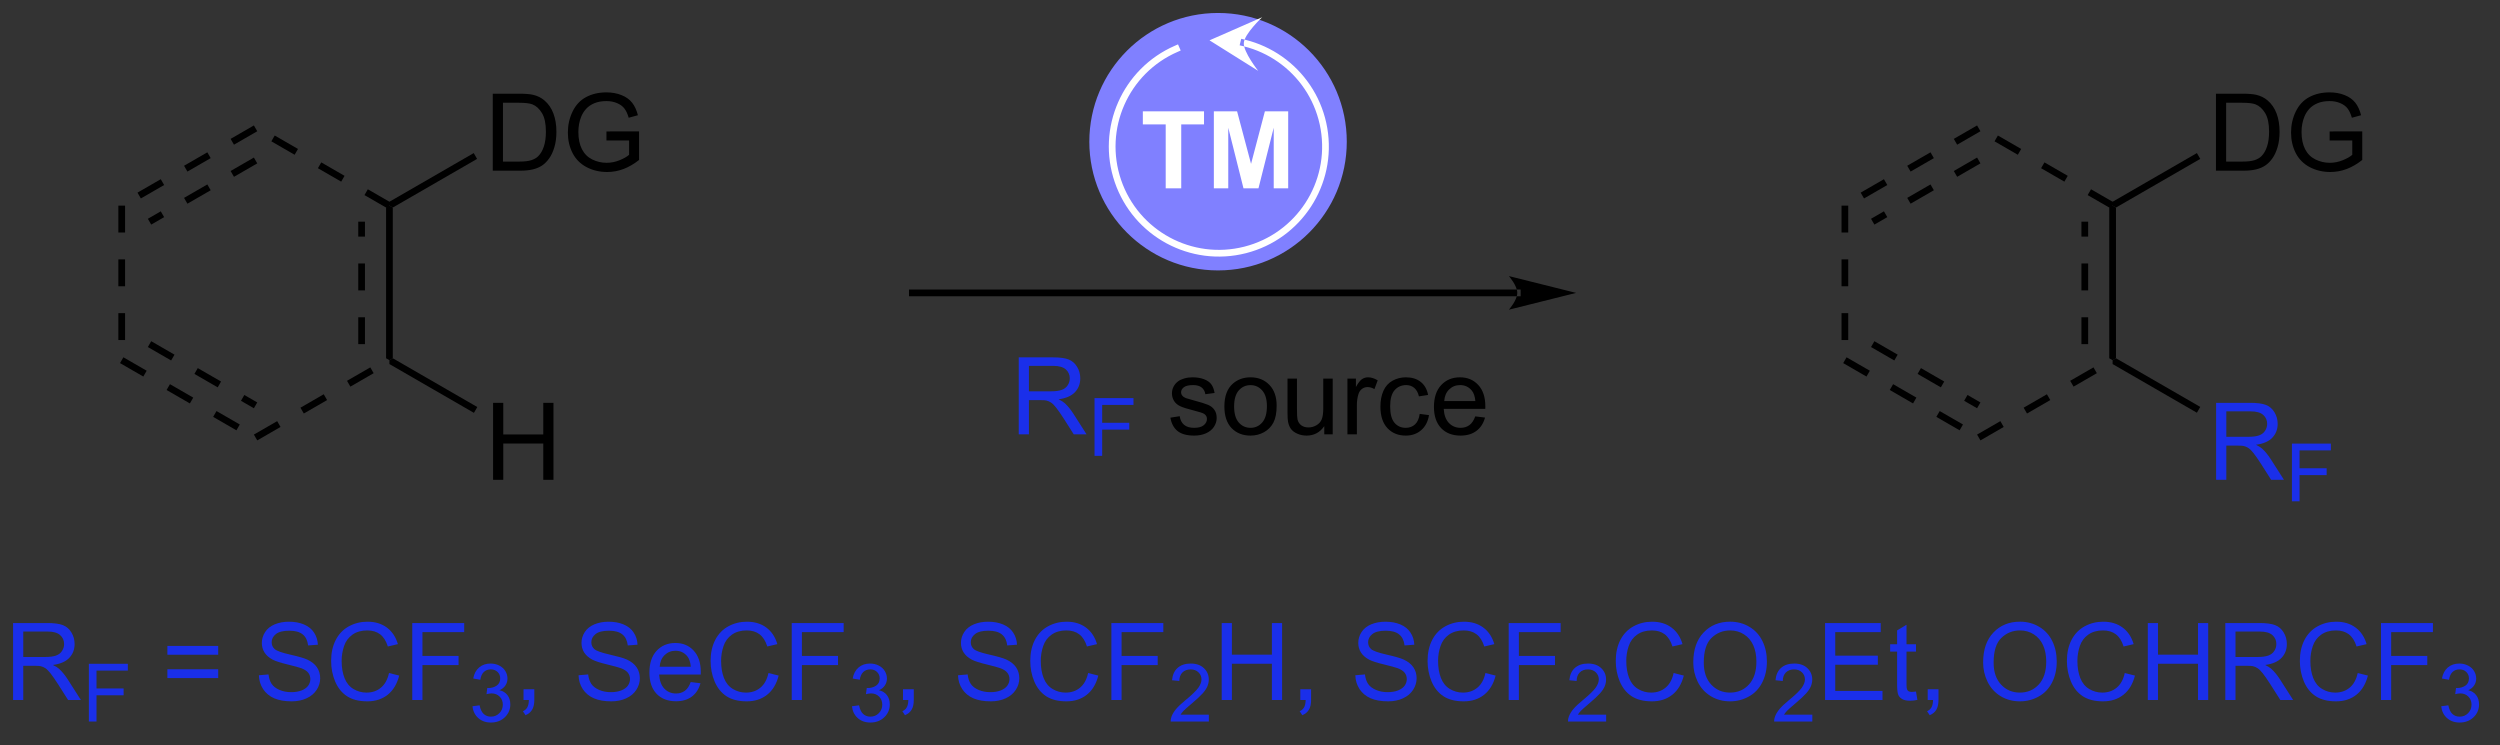 <?xml version="1.0" encoding="UTF-8"?>
<!DOCTYPE svg PUBLIC '-//W3C//DTD SVG 1.0//EN'
          'http://www.w3.org/TR/2001/REC-SVG-20010904/DTD/svg10.dtd'>
<svg stroke-dasharray="none" shape-rendering="auto" xmlns="http://www.w3.org/2000/svg" font-family="'Dialog'" text-rendering="auto" width="255" fill-opacity="1" color-interpolation="auto" color-rendering="auto" preserveAspectRatio="xMidYMid meet" font-size="12px" viewBox="0 0 255 76" fill="black" xmlns:xlink="http://www.w3.org/1999/xlink" stroke="black" image-rendering="auto" stroke-miterlimit="10" stroke-linecap="square" stroke-linejoin="miter" font-style="normal" stroke-width="1" height="76" stroke-dashoffset="0" font-weight="normal" stroke-opacity="1"
><rect x="0" y="0" width="255" height="76" fill="#333333" stroke="none"/><!--Generated by the Batik Graphics2D SVG Generator--><defs id="genericDefs"
  /><g
  ><defs id="defs1"
    ><clipPath clipPathUnits="userSpaceOnUse" id="clipPath1"
      ><path d="M1.294 0.646 L192.005 0.646 L192.005 56.946 L1.294 56.946 L1.294 0.646 Z"
      /></clipPath
      ><clipPath clipPathUnits="userSpaceOnUse" id="clipPath2"
      ><path d="M-0.342 21.469 L-0.342 76.204 L185.066 76.204 L185.066 21.469 Z"
      /></clipPath
    ></defs
    ><g transform="scale(1.333,1.333) translate(-1.294,-0.646) matrix(1.029,0,0,1.029,1.646,-21.437)"
    ><path d="M112.487 43.491 L112.487 43.491 L67.504 43.491 L67.254 43.491 L67.254 42.991 L67.504 42.991 L112.487 42.991 L112.737 42.991 L112.737 43.491 ZM116.862 43.241 L111.862 41.991 C111.862 41.991 112.487 42.694 112.487 43.241 C112.487 43.788 111.862 44.491 111.862 44.491 Z" stroke="none" clip-path="url(#clipPath2)"
    /></g
    ><g transform="matrix(1.371,0,0,1.371,0.469,-29.444)"
    ><path d="M136.664 36.774 L136.664 38.774 L137.164 38.774 L137.164 36.774 ZM136.664 40.774 L136.664 42.774 L137.164 42.774 L137.164 40.774 ZM136.664 44.774 L136.664 46.774 L137.164 46.774 L137.164 44.774 Z" stroke="none" clip-path="url(#clipPath2)"
    /></g
    ><g transform="matrix(1.371,0,0,1.371,0.469,-29.444)"
    ><path d="M136.789 48.491 L138.521 49.491 L138.771 49.058 L137.039 48.058 ZM140.253 50.491 L141.985 51.491 L142.235 51.058 L140.503 50.058 ZM143.718 52.491 L145.45 53.491 L145.7 53.058 L143.968 52.058 ZM138.859 47.295 L140.591 48.295 L140.841 47.862 L139.109 46.862 ZM142.323 49.295 L144.055 50.295 L144.305 49.862 L142.573 48.862 ZM145.787 51.295 L146.749 51.85 L146.999 51.417 L146.037 50.862 Z" stroke="none" clip-path="url(#clipPath2)"
    /></g
    ><g transform="matrix(1.371,0,0,1.371,0.469,-29.444)"
    ><path d="M146.999 54.241 L148.731 53.241 L148.481 52.808 L146.749 53.808 ZM150.463 52.241 L152.195 51.241 L151.945 50.808 L150.213 51.808 ZM153.927 50.241 L155.659 49.241 L155.409 48.808 L153.677 49.808 Z" stroke="none" clip-path="url(#clipPath2)"
    /></g
    ><g transform="matrix(1.371,0,0,1.371,0.469,-29.444)"
    ><path d="M157.083 48.13 L156.833 48.274 L156.583 48.13 L156.583 36.918 L156.833 36.774 L157.083 36.918 ZM155.013 47.079 L155.013 45.079 L154.513 45.079 L154.513 47.079 ZM155.013 43.079 L155.013 41.079 L154.513 41.079 L154.513 43.079 ZM155.013 39.079 L155.013 37.969 L154.513 37.969 L154.513 39.079 Z" stroke="none" clip-path="url(#clipPath2)"
    /></g
    ><g transform="matrix(1.371,0,0,1.371,0.469,-29.444)"
    ><path d="M156.958 36.558 L155.226 35.558 L154.976 35.991 L156.708 36.991 ZM153.494 34.558 L151.762 33.558 L151.512 33.991 L153.244 34.991 ZM150.03 32.558 L148.298 31.558 L148.048 31.991 L149.78 32.991 Z" stroke="none" clip-path="url(#clipPath2)"
    /></g
    ><g transform="matrix(1.371,0,0,1.371,0.469,-29.444)"
    ><path d="M146.749 30.808 L145.017 31.808 L145.267 32.241 L146.999 31.241 ZM143.284 32.808 L141.552 33.808 L141.802 34.241 L143.534 33.241 ZM139.82 34.808 L138.088 35.808 L138.338 36.241 L140.07 35.241 ZM146.749 33.198 L145.017 34.198 L145.267 34.631 L146.999 33.631 ZM143.284 35.198 L141.552 36.198 L141.802 36.631 L143.534 35.631 ZM139.82 37.198 L138.859 37.753 L139.109 38.186 L140.07 37.631 Z" stroke="none" clip-path="url(#clipPath2)"
    /></g
    ><g transform="matrix(1.371,0,0,1.371,0.469,-29.444)"
    ><path d="M164.521 34.174 L164.521 28.448 L166.495 28.448 Q167.161 28.448 167.513 28.528 Q168.005 28.643 168.354 28.94 Q168.807 29.323 169.031 29.919 Q169.255 30.513 169.255 31.278 Q169.255 31.932 169.101 32.437 Q168.95 32.94 168.711 33.27 Q168.474 33.599 168.19 33.789 Q167.909 33.979 167.508 34.078 Q167.107 34.174 166.588 34.174 L164.521 34.174 ZM165.279 33.497 L166.502 33.497 Q167.068 33.497 167.391 33.393 Q167.713 33.286 167.904 33.096 Q168.174 32.825 168.323 32.372 Q168.474 31.916 168.474 31.268 Q168.474 30.369 168.18 29.888 Q167.885 29.403 167.463 29.239 Q167.159 29.122 166.482 29.122 L165.279 29.122 L165.279 33.497 ZM172.978 31.927 L172.978 31.255 L175.405 31.252 L175.405 33.377 Q174.845 33.822 174.251 34.049 Q173.657 34.273 173.032 34.273 Q172.189 34.273 171.499 33.911 Q170.811 33.549 170.459 32.867 Q170.108 32.182 170.108 31.338 Q170.108 30.502 170.457 29.778 Q170.806 29.052 171.462 28.7 Q172.118 28.349 172.975 28.349 Q173.595 28.349 174.097 28.552 Q174.6 28.752 174.884 29.112 Q175.17 29.471 175.319 30.049 L174.634 30.237 Q174.506 29.799 174.314 29.549 Q174.124 29.299 173.767 29.148 Q173.413 28.997 172.978 28.997 Q172.459 28.997 172.079 29.156 Q171.702 29.315 171.467 29.573 Q171.236 29.83 171.108 30.138 Q170.889 30.669 170.889 31.291 Q170.889 32.057 171.152 32.572 Q171.415 33.088 171.918 33.338 Q172.423 33.588 172.991 33.588 Q173.483 33.588 173.952 33.398 Q174.42 33.208 174.663 32.994 L174.663 31.927 L172.978 31.927 Z" stroke="none" clip-path="url(#clipPath2)"
    /></g
    ><g transform="matrix(1.371,0,0,1.371,0.469,-29.444)"
    ><path d="M157.083 36.918 L156.833 36.774 L156.833 36.485 L163.103 32.865 L163.353 33.298 Z" stroke="none" clip-path="url(#clipPath2)"
    /></g
    ><g fill="rgb(26,47,234)" transform="matrix(1.371,0,0,1.371,0.469,-29.444)" stroke="rgb(26,47,234)"
    ><path d="M164.534 57.174 L164.534 51.447 L167.073 51.447 Q167.838 51.447 168.237 51.601 Q168.635 51.755 168.872 52.145 Q169.112 52.536 169.112 53.01 Q169.112 53.619 168.716 54.039 Q168.323 54.455 167.497 54.567 Q167.799 54.713 167.956 54.854 Q168.286 55.158 168.583 55.614 L169.581 57.174 L168.627 57.174 L167.87 55.981 Q167.536 55.466 167.32 55.192 Q167.107 54.919 166.937 54.809 Q166.768 54.7 166.591 54.658 Q166.463 54.63 166.169 54.63 L165.292 54.63 L165.292 57.174 L164.534 57.174 ZM165.292 53.974 L166.919 53.974 Q167.44 53.974 167.732 53.867 Q168.026 53.76 168.177 53.523 Q168.331 53.286 168.331 53.01 Q168.331 52.604 168.034 52.343 Q167.739 52.08 167.104 52.08 L165.292 52.08 L165.292 53.974 Z" stroke="none" clip-path="url(#clipPath2)"
    /></g
    ><g fill="rgb(26,47,234)" transform="matrix(1.371,0,0,1.371,0.469,-29.444)" stroke="rgb(26,47,234)"
    ><path d="M170.173 58.774 L170.173 54.479 L173.071 54.479 L173.071 54.985 L170.741 54.985 L170.741 56.315 L172.757 56.315 L172.757 56.823 L170.741 56.823 L170.741 58.774 L170.173 58.774 Z" stroke="none" clip-path="url(#clipPath2)"
    /></g
    ><g transform="matrix(1.371,0,0,1.371,0.469,-29.444)"
    ><path d="M156.833 48.563 L156.833 48.274 L157.083 48.13 L163.353 51.75 L163.103 52.183 Z" stroke="none" clip-path="url(#clipPath2)"
    /></g
    ><g fill="rgb(26,47,234)" transform="matrix(1.371,0,0,1.371,0.469,-29.444)" stroke="rgb(26,47,234)"
    ><path d="M0.63 73.556 L0.63 67.829 L3.169 67.829 Q3.935 67.829 4.333 67.983 Q4.732 68.136 4.969 68.527 Q5.208 68.918 5.208 69.391 Q5.208 70.001 4.812 70.42 Q4.419 70.837 3.594 70.949 Q3.896 71.095 4.052 71.235 Q4.383 71.54 4.68 71.996 L5.677 73.556 L4.724 73.556 L3.966 72.363 Q3.633 71.847 3.417 71.574 Q3.203 71.3 3.034 71.191 Q2.865 71.082 2.688 71.04 Q2.56 71.011 2.266 71.011 L1.388 71.011 L1.388 73.556 L0.63 73.556 ZM1.388 70.355 L3.016 70.355 Q3.537 70.355 3.828 70.248 Q4.122 70.141 4.273 69.905 Q4.427 69.668 4.427 69.391 Q4.427 68.985 4.13 68.725 Q3.836 68.462 3.2 68.462 L1.388 68.462 L1.388 70.355 Z" stroke="none" clip-path="url(#clipPath2)"
    /></g
    ><g fill="rgb(26,47,234)" transform="matrix(1.371,0,0,1.371,0.469,-29.444)" stroke="rgb(26,47,234)"
    ><path d="M6.27 75.156 L6.27 70.861 L9.168 70.861 L9.168 71.367 L6.838 71.367 L6.838 72.697 L8.854 72.697 L8.854 73.204 L6.838 73.204 L6.838 75.156 L6.27 75.156 Z" stroke="none" clip-path="url(#clipPath2)"
    /></g
    ><g fill="rgb(26,47,234)" transform="matrix(1.371,0,0,1.371,0.469,-29.444)" stroke="rgb(26,47,234)"
    ><path d="M15.892 70.188 L12.11 70.188 L12.11 69.532 L15.892 69.532 L15.892 70.188 ZM15.892 71.925 L12.11 71.925 L12.11 71.269 L15.892 71.269 L15.892 71.925 ZM18.919 71.715 L19.635 71.652 Q19.685 72.082 19.869 72.358 Q20.057 72.634 20.448 72.803 Q20.838 72.972 21.325 72.972 Q21.76 72.972 22.091 72.845 Q22.424 72.715 22.586 72.49 Q22.747 72.266 22.747 72.001 Q22.747 71.73 22.591 71.53 Q22.435 71.329 22.075 71.191 Q21.846 71.103 21.057 70.912 Q20.268 70.722 19.95 70.556 Q19.541 70.34 19.338 70.022 Q19.138 69.704 19.138 69.308 Q19.138 68.876 19.383 68.498 Q19.63 68.121 20.101 67.925 Q20.575 67.73 21.153 67.73 Q21.791 67.73 22.276 67.936 Q22.763 68.141 23.023 68.54 Q23.286 68.938 23.307 69.441 L22.58 69.496 Q22.52 68.954 22.182 68.678 Q21.846 68.399 21.185 68.399 Q20.497 68.399 20.182 68.652 Q19.869 68.902 19.869 69.259 Q19.869 69.566 20.091 69.766 Q20.31 69.965 21.234 70.175 Q22.159 70.384 22.502 70.54 Q23.002 70.769 23.239 71.123 Q23.479 71.478 23.479 71.938 Q23.479 72.394 23.216 72.8 Q22.955 73.204 22.463 73.431 Q21.974 73.655 21.362 73.655 Q20.583 73.655 20.057 73.428 Q19.534 73.199 19.234 72.746 Q18.935 72.29 18.919 71.715 ZM28.599 71.548 L29.357 71.738 Q29.119 72.673 28.5 73.165 Q27.88 73.655 26.987 73.655 Q26.06 73.655 25.479 73.277 Q24.901 72.899 24.596 72.186 Q24.294 71.47 24.294 70.649 Q24.294 69.754 24.635 69.09 Q24.979 68.423 25.609 68.076 Q26.239 67.73 26.997 67.73 Q27.857 67.73 28.442 68.168 Q29.028 68.605 29.26 69.399 L28.513 69.574 Q28.315 68.949 27.935 68.665 Q27.557 68.379 26.982 68.379 Q26.323 68.379 25.877 68.696 Q25.435 69.011 25.255 69.545 Q25.075 70.079 25.075 70.644 Q25.075 71.376 25.289 71.92 Q25.502 72.465 25.95 72.735 Q26.401 73.004 26.924 73.004 Q27.56 73.004 28 72.636 Q28.442 72.269 28.599 71.548 ZM30.329 73.556 L30.329 67.829 L34.194 67.829 L34.194 68.504 L31.087 68.504 L31.087 70.277 L33.774 70.277 L33.774 70.954 L31.087 70.954 L31.087 73.556 L30.329 73.556 Z" stroke="none" clip-path="url(#clipPath2)"
    /></g
    ><g fill="rgb(26,47,234)" transform="matrix(1.371,0,0,1.371,0.469,-29.444)" stroke="rgb(26,47,234)"
    ><path d="M34.812 74.021 L35.339 73.951 Q35.431 74.4 35.648 74.597 Q35.866 74.794 36.181 74.794 Q36.552 74.794 36.808 74.537 Q37.066 74.279 37.066 73.898 Q37.066 73.534 36.827 73.3 Q36.591 73.064 36.224 73.064 Q36.075 73.064 35.853 73.122 L35.911 72.659 Q35.964 72.665 35.995 72.665 Q36.333 72.665 36.603 72.49 Q36.872 72.314 36.872 71.947 Q36.872 71.658 36.675 71.468 Q36.48 71.277 36.169 71.277 Q35.86 71.277 35.655 71.47 Q35.45 71.663 35.392 72.05 L34.864 71.956 Q34.962 71.425 35.304 71.134 Q35.648 70.843 36.157 70.843 Q36.509 70.843 36.804 70.993 Q37.101 71.144 37.257 71.406 Q37.413 71.665 37.413 71.958 Q37.413 72.238 37.263 72.466 Q37.114 72.695 36.821 72.829 Q37.202 72.917 37.413 73.195 Q37.624 73.47 37.624 73.886 Q37.624 74.449 37.214 74.841 Q36.804 75.232 36.177 75.232 Q35.612 75.232 35.237 74.896 Q34.864 74.558 34.812 74.021 Z" stroke="none" clip-path="url(#clipPath2)"
    /></g
    ><g fill="rgb(26,47,234)" transform="matrix(1.371,0,0,1.371,0.469,-29.444)" stroke="rgb(26,47,234)"
    ><path d="M38.607 73.556 L38.607 72.754 L39.41 72.754 L39.41 73.556 Q39.41 73.998 39.253 74.269 Q39.097 74.54 38.756 74.688 L38.561 74.389 Q38.785 74.29 38.889 74.1 Q38.995 73.912 39.006 73.556 L38.607 73.556 ZM42.701 71.715 L43.417 71.652 Q43.467 72.082 43.652 72.358 Q43.839 72.634 44.23 72.803 Q44.62 72.972 45.107 72.972 Q45.542 72.972 45.873 72.845 Q46.206 72.715 46.368 72.49 Q46.529 72.266 46.529 72.001 Q46.529 71.73 46.373 71.53 Q46.217 71.329 45.857 71.191 Q45.628 71.103 44.839 70.912 Q44.05 70.722 43.732 70.556 Q43.324 70.34 43.12 70.022 Q42.92 69.704 42.92 69.308 Q42.92 68.876 43.165 68.498 Q43.412 68.121 43.883 67.925 Q44.357 67.73 44.936 67.73 Q45.574 67.73 46.058 67.936 Q46.545 68.141 46.805 68.54 Q47.068 68.938 47.089 69.441 L46.363 69.496 Q46.303 68.954 45.964 68.678 Q45.628 68.399 44.967 68.399 Q44.279 68.399 43.964 68.652 Q43.652 68.902 43.652 69.259 Q43.652 69.566 43.873 69.766 Q44.092 69.965 45.016 70.175 Q45.941 70.384 46.285 70.54 Q46.785 70.769 47.022 71.123 Q47.261 71.478 47.261 71.938 Q47.261 72.394 46.998 72.8 Q46.738 73.204 46.245 73.431 Q45.756 73.655 45.144 73.655 Q44.365 73.655 43.839 73.428 Q43.316 73.199 43.016 72.746 Q42.717 72.29 42.701 71.715 ZM51.045 72.22 L51.772 72.308 Q51.6 72.946 51.133 73.298 Q50.67 73.649 49.949 73.649 Q49.037 73.649 48.503 73.09 Q47.972 72.527 47.972 71.516 Q47.972 70.47 48.511 69.891 Q49.05 69.313 49.91 69.313 Q50.74 69.313 51.266 69.881 Q51.795 70.446 51.795 71.472 Q51.795 71.535 51.792 71.66 L48.699 71.66 Q48.738 72.345 49.084 72.709 Q49.433 73.071 49.951 73.071 Q50.339 73.071 50.613 72.868 Q50.886 72.665 51.045 72.22 ZM48.738 71.082 L51.053 71.082 Q51.006 70.558 50.787 70.298 Q50.451 69.891 49.917 69.891 Q49.433 69.891 49.102 70.217 Q48.772 70.54 48.738 71.082 ZM56.83 71.548 L57.588 71.738 Q57.351 72.673 56.731 73.165 Q56.111 73.655 55.218 73.655 Q54.291 73.655 53.71 73.277 Q53.132 72.899 52.828 72.186 Q52.525 71.47 52.525 70.649 Q52.525 69.754 52.867 69.09 Q53.21 68.423 53.84 68.076 Q54.471 67.73 55.228 67.73 Q56.088 67.73 56.674 68.168 Q57.26 68.605 57.492 69.399 L56.744 69.574 Q56.546 68.949 56.166 68.665 Q55.788 68.379 55.213 68.379 Q54.554 68.379 54.109 68.696 Q53.666 69.011 53.486 69.545 Q53.307 70.079 53.307 70.644 Q53.307 71.376 53.52 71.92 Q53.734 72.465 54.182 72.735 Q54.632 73.004 55.156 73.004 Q55.791 73.004 56.231 72.636 Q56.674 72.269 56.83 71.548 ZM58.561 73.556 L58.561 67.829 L62.425 67.829 L62.425 68.504 L59.318 68.504 L59.318 70.277 L62.006 70.277 L62.006 70.954 L59.318 70.954 L59.318 73.556 L58.561 73.556 Z" stroke="none" clip-path="url(#clipPath2)"
    /></g
    ><g fill="rgb(26,47,234)" transform="matrix(1.371,0,0,1.371,0.469,-29.444)" stroke="rgb(26,47,234)"
    ><path d="M63.043 74.021 L63.57 73.951 Q63.662 74.4 63.879 74.597 Q64.098 74.794 64.412 74.794 Q64.783 74.794 65.039 74.537 Q65.297 74.279 65.297 73.898 Q65.297 73.534 65.059 73.3 Q64.822 73.064 64.455 73.064 Q64.307 73.064 64.084 73.122 L64.143 72.659 Q64.195 72.665 64.227 72.665 Q64.564 72.665 64.834 72.49 Q65.103 72.314 65.103 71.947 Q65.103 71.658 64.906 71.468 Q64.711 71.277 64.4 71.277 Q64.092 71.277 63.887 71.47 Q63.682 71.663 63.623 72.05 L63.096 71.956 Q63.193 71.425 63.535 71.134 Q63.879 70.843 64.389 70.843 Q64.74 70.843 65.035 70.993 Q65.332 71.144 65.488 71.406 Q65.644 71.665 65.644 71.958 Q65.644 72.238 65.494 72.466 Q65.346 72.695 65.053 72.829 Q65.434 72.917 65.644 73.195 Q65.856 73.47 65.856 73.886 Q65.856 74.449 65.445 74.841 Q65.035 75.232 64.408 75.232 Q63.844 75.232 63.469 74.896 Q63.096 74.558 63.043 74.021 Z" stroke="none" clip-path="url(#clipPath2)"
    /></g
    ><g fill="rgb(26,47,234)" transform="matrix(1.371,0,0,1.371,0.469,-29.444)" stroke="rgb(26,47,234)"
    ><path d="M66.839 73.556 L66.839 72.754 L67.641 72.754 L67.641 73.556 Q67.641 73.998 67.485 74.269 Q67.329 74.54 66.987 74.688 L66.792 74.389 Q67.016 74.29 67.12 74.1 Q67.227 73.912 67.237 73.556 L66.839 73.556 ZM70.933 71.715 L71.649 71.652 Q71.698 72.082 71.883 72.358 Q72.071 72.634 72.461 72.803 Q72.852 72.972 73.339 72.972 Q73.774 72.972 74.105 72.845 Q74.438 72.715 74.599 72.49 Q74.761 72.266 74.761 72.001 Q74.761 71.73 74.605 71.53 Q74.448 71.329 74.089 71.191 Q73.86 71.103 73.071 70.912 Q72.282 70.722 71.964 70.556 Q71.555 70.34 71.352 70.022 Q71.151 69.704 71.151 69.308 Q71.151 68.876 71.396 68.498 Q71.644 68.121 72.115 67.925 Q72.589 67.73 73.167 67.73 Q73.805 67.73 74.29 67.936 Q74.776 68.141 75.037 68.54 Q75.3 68.938 75.321 69.441 L74.594 69.496 Q74.534 68.954 74.196 68.678 Q73.86 68.399 73.198 68.399 Q72.511 68.399 72.196 68.652 Q71.883 68.902 71.883 69.259 Q71.883 69.566 72.105 69.766 Q72.323 69.965 73.248 70.175 Q74.172 70.384 74.516 70.54 Q75.016 70.769 75.253 71.123 Q75.493 71.478 75.493 71.938 Q75.493 72.394 75.23 72.8 Q74.969 73.204 74.477 73.431 Q73.987 73.655 73.375 73.655 Q72.597 73.655 72.071 73.428 Q71.547 73.199 71.248 72.746 Q70.948 72.29 70.933 71.715 ZM80.612 71.548 L81.37 71.738 Q81.133 72.673 80.513 73.165 Q79.894 73.655 79 73.655 Q78.073 73.655 77.493 73.277 Q76.915 72.899 76.61 72.186 Q76.308 71.47 76.308 70.649 Q76.308 69.754 76.649 69.09 Q76.993 68.423 77.623 68.076 Q78.253 67.73 79.011 67.73 Q79.87 67.73 80.456 68.168 Q81.042 68.605 81.274 69.399 L80.526 69.574 Q80.329 68.949 79.948 68.665 Q79.571 68.379 78.995 68.379 Q78.336 68.379 77.891 68.696 Q77.448 69.011 77.269 69.545 Q77.089 70.079 77.089 70.644 Q77.089 71.376 77.302 71.92 Q77.516 72.465 77.964 72.735 Q78.415 73.004 78.938 73.004 Q79.573 73.004 80.013 72.636 Q80.456 72.269 80.612 71.548 ZM82.343 73.556 L82.343 67.829 L86.207 67.829 L86.207 68.504 L83.101 68.504 L83.101 70.277 L85.788 70.277 L85.788 70.954 L83.101 70.954 L83.101 73.556 L82.343 73.556 Z" stroke="none" clip-path="url(#clipPath2)"
    /></g
    ><g fill="rgb(26,47,234)" transform="matrix(1.371,0,0,1.371,0.469,-29.444)" stroke="rgb(26,47,234)"
    ><path d="M89.595 74.648 L89.595 75.156 L86.755 75.156 Q86.749 74.964 86.817 74.788 Q86.925 74.499 87.163 74.218 Q87.403 73.937 87.855 73.568 Q88.554 72.993 88.8 72.658 Q89.046 72.322 89.046 72.023 Q89.046 71.71 88.821 71.495 Q88.599 71.279 88.237 71.279 Q87.856 71.279 87.628 71.507 Q87.4 71.736 87.397 72.14 L86.855 72.085 Q86.911 71.478 87.275 71.162 Q87.638 70.843 88.249 70.843 Q88.868 70.843 89.228 71.187 Q89.589 71.529 89.589 72.034 Q89.589 72.292 89.484 72.542 Q89.378 72.79 89.132 73.066 Q88.888 73.341 88.319 73.822 Q87.845 74.22 87.71 74.363 Q87.575 74.505 87.487 74.648 L89.595 74.648 Z" stroke="none" clip-path="url(#clipPath2)"
    /></g
    ><g fill="rgb(26,47,234)" transform="matrix(1.371,0,0,1.371,0.469,-29.444)" stroke="rgb(26,47,234)"
    ><path d="M90.551 73.556 L90.551 67.829 L91.309 67.829 L91.309 70.181 L94.285 70.181 L94.285 67.829 L95.043 67.829 L95.043 73.556 L94.285 73.556 L94.285 70.855 L91.309 70.855 L91.309 73.556 L90.551 73.556 ZM96.398 73.556 L96.398 72.754 L97.201 72.754 L97.201 73.556 Q97.201 73.998 97.044 74.269 Q96.888 74.54 96.547 74.688 L96.352 74.389 Q96.576 74.29 96.68 74.1 Q96.787 73.912 96.797 73.556 L96.398 73.556 ZM100.492 71.715 L101.208 71.652 Q101.258 72.082 101.443 72.358 Q101.63 72.634 102.021 72.803 Q102.412 72.972 102.898 72.972 Q103.333 72.972 103.664 72.845 Q103.997 72.715 104.159 72.49 Q104.32 72.266 104.32 72.001 Q104.32 71.73 104.164 71.53 Q104.008 71.329 103.648 71.191 Q103.419 71.103 102.63 70.912 Q101.841 70.722 101.523 70.556 Q101.115 70.34 100.912 70.022 Q100.711 69.704 100.711 69.308 Q100.711 68.876 100.956 68.498 Q101.203 68.121 101.674 67.925 Q102.148 67.73 102.727 67.73 Q103.365 67.73 103.849 67.936 Q104.336 68.141 104.596 68.54 Q104.859 68.938 104.88 69.441 L104.154 69.496 Q104.094 68.954 103.755 68.678 Q103.419 68.399 102.758 68.399 Q102.07 68.399 101.755 68.652 Q101.443 68.902 101.443 69.259 Q101.443 69.566 101.664 69.766 Q101.883 69.965 102.807 70.175 Q103.732 70.384 104.076 70.54 Q104.576 70.769 104.812 71.123 Q105.052 71.478 105.052 71.938 Q105.052 72.394 104.789 72.8 Q104.529 73.204 104.037 73.431 Q103.547 73.655 102.935 73.655 Q102.156 73.655 101.63 73.428 Q101.107 73.199 100.807 72.746 Q100.508 72.29 100.492 71.715 ZM110.172 71.548 L110.93 71.738 Q110.693 72.673 110.073 73.165 Q109.453 73.655 108.56 73.655 Q107.633 73.655 107.052 73.277 Q106.474 72.899 106.169 72.186 Q105.867 71.47 105.867 70.649 Q105.867 69.754 106.208 69.09 Q106.552 68.423 107.182 68.076 Q107.812 67.73 108.57 67.73 Q109.43 67.73 110.016 68.168 Q110.602 68.605 110.833 69.399 L110.086 69.574 Q109.888 68.949 109.508 68.665 Q109.13 68.379 108.555 68.379 Q107.896 68.379 107.451 68.696 Q107.008 69.011 106.828 69.545 Q106.648 70.079 106.648 70.644 Q106.648 71.376 106.862 71.92 Q107.076 72.465 107.523 72.735 Q107.974 73.004 108.497 73.004 Q109.133 73.004 109.573 72.636 Q110.016 72.269 110.172 71.548 ZM111.902 73.556 L111.902 67.829 L115.767 67.829 L115.767 68.504 L112.66 68.504 L112.66 70.277 L115.348 70.277 L115.348 70.954 L112.66 70.954 L112.66 73.556 L111.902 73.556 Z" stroke="none" clip-path="url(#clipPath2)"
    /></g
    ><g fill="rgb(26,47,234)" transform="matrix(1.371,0,0,1.371,0.469,-29.444)" stroke="rgb(26,47,234)"
    ><path d="M119.154 74.648 L119.154 75.156 L116.314 75.156 Q116.309 74.964 116.377 74.788 Q116.484 74.499 116.723 74.218 Q116.963 73.937 117.414 73.568 Q118.113 72.993 118.359 72.658 Q118.606 72.322 118.606 72.023 Q118.606 71.71 118.381 71.495 Q118.158 71.279 117.797 71.279 Q117.416 71.279 117.188 71.507 Q116.959 71.736 116.957 72.14 L116.414 72.085 Q116.471 71.478 116.834 71.162 Q117.197 70.843 117.809 70.843 Q118.428 70.843 118.787 71.187 Q119.148 71.529 119.148 72.034 Q119.148 72.292 119.043 72.542 Q118.938 72.79 118.691 73.066 Q118.447 73.341 117.879 73.822 Q117.404 74.22 117.269 74.363 Q117.135 74.505 117.047 74.648 L119.154 74.648 Z" stroke="none" clip-path="url(#clipPath2)"
    /></g
    ><g fill="rgb(26,47,234)" transform="matrix(1.371,0,0,1.371,0.469,-29.444)" stroke="rgb(26,47,234)"
    ><path d="M124.173 71.548 L124.931 71.738 Q124.694 72.673 124.074 73.165 Q123.454 73.655 122.561 73.655 Q121.634 73.655 121.053 73.277 Q120.475 72.899 120.17 72.186 Q119.868 71.47 119.868 70.649 Q119.868 69.754 120.209 69.09 Q120.553 68.423 121.183 68.076 Q121.814 67.73 122.571 67.73 Q123.431 67.73 124.017 68.168 Q124.603 68.605 124.834 69.399 L124.087 69.574 Q123.889 68.949 123.509 68.665 Q123.131 68.379 122.556 68.379 Q121.897 68.379 121.452 68.696 Q121.009 69.011 120.829 69.545 Q120.65 70.079 120.65 70.644 Q120.65 71.376 120.863 71.92 Q121.077 72.465 121.525 72.735 Q121.975 73.004 122.499 73.004 Q123.134 73.004 123.574 72.636 Q124.017 72.269 124.173 71.548 ZM125.635 70.766 Q125.635 69.34 126.401 68.535 Q127.166 67.728 128.377 67.728 Q129.169 67.728 129.804 68.108 Q130.442 68.485 130.776 69.162 Q131.112 69.84 131.112 70.699 Q131.112 71.571 130.76 72.259 Q130.409 72.946 129.763 73.3 Q129.119 73.655 128.372 73.655 Q127.565 73.655 126.927 73.264 Q126.291 72.871 125.963 72.196 Q125.635 71.519 125.635 70.766 ZM126.416 70.777 Q126.416 71.813 126.971 72.41 Q127.528 73.004 128.369 73.004 Q129.224 73.004 129.776 72.402 Q130.331 71.8 130.331 70.696 Q130.331 69.996 130.094 69.475 Q129.857 68.954 129.401 68.668 Q128.948 68.379 128.38 68.379 Q127.575 68.379 126.995 68.933 Q126.416 69.485 126.416 70.777 Z" stroke="none" clip-path="url(#clipPath2)"
    /></g
    ><g fill="rgb(26,47,234)" transform="matrix(1.371,0,0,1.371,0.469,-29.444)" stroke="rgb(26,47,234)"
    ><path d="M134.491 74.648 L134.491 75.156 L131.651 75.156 Q131.646 74.964 131.714 74.788 Q131.821 74.499 132.06 74.218 Q132.3 73.937 132.751 73.568 Q133.45 72.993 133.696 72.658 Q133.942 72.322 133.942 72.023 Q133.942 71.71 133.718 71.495 Q133.495 71.279 133.134 71.279 Q132.753 71.279 132.524 71.507 Q132.296 71.736 132.294 72.14 L131.751 72.085 Q131.808 71.478 132.171 71.162 Q132.534 70.843 133.146 70.843 Q133.765 70.843 134.124 71.187 Q134.485 71.529 134.485 72.034 Q134.485 72.292 134.38 72.542 Q134.274 72.79 134.028 73.066 Q133.784 73.341 133.216 73.822 Q132.741 74.22 132.607 74.363 Q132.472 74.505 132.384 74.648 L134.491 74.648 Z" stroke="none" clip-path="url(#clipPath2)"
    /></g
    ><g fill="rgb(26,47,234)" transform="matrix(1.371,0,0,1.371,0.469,-29.444)" stroke="rgb(26,47,234)"
    ><path d="M135.44 73.556 L135.44 67.829 L139.58 67.829 L139.58 68.504 L136.197 68.504 L136.197 70.259 L139.367 70.259 L139.367 70.931 L136.197 70.931 L136.197 72.879 L139.713 72.879 L139.713 73.556 L135.44 73.556 ZM142.205 72.925 L142.307 73.548 Q142.01 73.61 141.775 73.61 Q141.393 73.61 141.182 73.49 Q140.971 73.368 140.885 73.17 Q140.799 72.972 140.799 72.34 L140.799 69.954 L140.283 69.954 L140.283 69.407 L140.799 69.407 L140.799 68.379 L141.499 67.957 L141.499 69.407 L142.205 69.407 L142.205 69.954 L141.499 69.954 L141.499 72.379 Q141.499 72.681 141.536 72.766 Q141.572 72.853 141.656 72.905 Q141.742 72.954 141.898 72.954 Q142.015 72.954 142.205 72.925 ZM143.076 73.556 L143.076 72.754 L143.878 72.754 L143.878 73.556 Q143.878 73.998 143.722 74.269 Q143.566 74.54 143.225 74.688 L143.029 74.389 Q143.253 74.29 143.357 74.1 Q143.464 73.912 143.475 73.556 L143.076 73.556 ZM147.199 70.766 Q147.199 69.34 147.964 68.535 Q148.73 67.728 149.941 67.728 Q150.732 67.728 151.368 68.108 Q152.006 68.485 152.339 69.162 Q152.675 69.84 152.675 70.699 Q152.675 71.571 152.324 72.259 Q151.972 72.946 151.326 73.3 Q150.683 73.655 149.936 73.655 Q149.128 73.655 148.49 73.264 Q147.855 72.871 147.527 72.196 Q147.199 71.519 147.199 70.766 ZM147.98 70.777 Q147.98 71.813 148.535 72.41 Q149.092 73.004 149.933 73.004 Q150.787 73.004 151.339 72.402 Q151.894 71.8 151.894 70.696 Q151.894 69.996 151.657 69.475 Q151.42 68.954 150.964 68.668 Q150.511 68.379 149.943 68.379 Q149.139 68.379 148.558 68.933 Q147.98 69.485 147.98 70.777 ZM157.736 71.548 L158.494 71.738 Q158.257 72.673 157.637 73.165 Q157.018 73.655 156.124 73.655 Q155.197 73.655 154.617 73.277 Q154.038 72.899 153.734 72.186 Q153.432 71.47 153.432 70.649 Q153.432 69.754 153.773 69.09 Q154.117 68.423 154.747 68.076 Q155.377 67.73 156.135 67.73 Q156.994 67.73 157.58 68.168 Q158.166 68.605 158.398 69.399 L157.65 69.574 Q157.452 68.949 157.072 68.665 Q156.695 68.379 156.119 68.379 Q155.46 68.379 155.015 68.696 Q154.572 69.011 154.393 69.545 Q154.213 70.079 154.213 70.644 Q154.213 71.376 154.427 71.92 Q154.64 72.465 155.088 72.735 Q155.538 73.004 156.062 73.004 Q156.697 73.004 157.137 72.636 Q157.58 72.269 157.736 71.548 ZM159.451 73.556 L159.451 67.829 L160.209 67.829 L160.209 70.181 L163.186 70.181 L163.186 67.829 L163.943 67.829 L163.943 73.556 L163.186 73.556 L163.186 70.855 L160.209 70.855 L160.209 73.556 L159.451 73.556 ZM165.218 73.556 L165.218 67.829 L167.757 67.829 Q168.523 67.829 168.921 67.983 Q169.32 68.136 169.557 68.527 Q169.796 68.918 169.796 69.391 Q169.796 70.001 169.4 70.42 Q169.007 70.837 168.182 70.949 Q168.484 71.095 168.64 71.235 Q168.971 71.54 169.268 71.996 L170.265 73.556 L169.312 73.556 L168.554 72.363 Q168.221 71.847 168.005 71.574 Q167.791 71.3 167.622 71.191 Q167.452 71.082 167.275 71.04 Q167.148 71.011 166.854 71.011 L165.976 71.011 L165.976 73.556 L165.218 73.556 ZM165.976 70.355 L167.604 70.355 Q168.124 70.355 168.416 70.248 Q168.71 70.141 168.861 69.905 Q169.015 69.668 169.015 69.391 Q169.015 68.985 168.718 68.725 Q168.424 68.462 167.788 68.462 L165.976 68.462 L165.976 70.355 ZM175.068 71.548 L175.826 71.738 Q175.589 72.673 174.97 73.165 Q174.35 73.655 173.456 73.655 Q172.529 73.655 171.949 73.277 Q171.37 72.899 171.066 72.186 Q170.764 71.47 170.764 70.649 Q170.764 69.754 171.105 69.09 Q171.449 68.423 172.079 68.076 Q172.709 67.73 173.467 67.73 Q174.326 67.73 174.912 68.168 Q175.498 68.605 175.73 69.399 L174.982 69.574 Q174.785 68.949 174.404 68.665 Q174.027 68.379 173.451 68.379 Q172.792 68.379 172.347 68.696 Q171.904 69.011 171.725 69.545 Q171.545 70.079 171.545 70.644 Q171.545 71.376 171.758 71.92 Q171.972 72.465 172.42 72.735 Q172.87 73.004 173.394 73.004 Q174.029 73.004 174.47 72.636 Q174.912 72.269 175.068 71.548 ZM176.799 73.556 L176.799 67.829 L180.663 67.829 L180.663 68.504 L177.557 68.504 L177.557 70.277 L180.244 70.277 L180.244 70.954 L177.557 70.954 L177.557 73.556 L176.799 73.556 Z" stroke="none" clip-path="url(#clipPath2)"
    /></g
    ><g fill="rgb(26,47,234)" transform="matrix(1.371,0,0,1.371,0.469,-29.444)" stroke="rgb(26,47,234)"
    ><path d="M181.281 74.021 L181.809 73.951 Q181.9 74.4 182.117 74.597 Q182.336 74.794 182.65 74.794 Q183.022 74.794 183.277 74.537 Q183.535 74.279 183.535 73.898 Q183.535 73.534 183.297 73.3 Q183.06 73.064 182.693 73.064 Q182.545 73.064 182.322 73.122 L182.381 72.659 Q182.434 72.665 182.465 72.665 Q182.803 72.665 183.072 72.49 Q183.342 72.314 183.342 71.947 Q183.342 71.658 183.144 71.468 Q182.949 71.277 182.639 71.277 Q182.33 71.277 182.125 71.47 Q181.92 71.663 181.861 72.05 L181.334 71.956 Q181.432 71.425 181.773 71.134 Q182.117 70.843 182.627 70.843 Q182.978 70.843 183.273 70.993 Q183.57 71.144 183.727 71.406 Q183.883 71.665 183.883 71.958 Q183.883 72.238 183.732 72.466 Q183.584 72.695 183.291 72.829 Q183.672 72.917 183.883 73.195 Q184.094 73.47 184.094 73.886 Q184.094 74.449 183.684 74.841 Q183.273 75.232 182.647 75.232 Q182.082 75.232 181.707 74.896 Q181.334 74.558 181.281 74.021 Z" stroke="none" clip-path="url(#clipPath2)"
    /></g
    ><g transform="matrix(1.371,0,0,1.371,0.469,-29.444)"
    ><path d="M8.463 36.774 L8.463 38.774 L8.963 38.774 L8.963 36.774 ZM8.463 40.774 L8.463 42.774 L8.963 42.774 L8.963 40.774 ZM8.463 44.774 L8.463 46.774 L8.963 46.774 L8.963 44.774 Z" stroke="none" clip-path="url(#clipPath2)"
    /></g
    ><g transform="matrix(1.371,0,0,1.371,0.469,-29.444)"
    ><path d="M8.588 48.491 L10.32 49.491 L10.57 49.058 L8.838 48.058 ZM12.052 50.491 L13.784 51.491 L14.034 51.058 L12.302 50.058 ZM15.516 52.491 L17.248 53.491 L17.498 53.058 L15.766 52.058 ZM10.658 47.295 L12.39 48.295 L12.64 47.862 L10.908 46.862 ZM14.122 49.295 L15.854 50.295 L16.104 49.862 L14.372 48.862 ZM17.586 51.295 L18.547 51.85 L18.797 51.417 L17.836 50.862 Z" stroke="none" clip-path="url(#clipPath2)"
    /></g
    ><g transform="matrix(1.371,0,0,1.371,0.469,-29.444)"
    ><path d="M18.797 54.241 L20.529 53.241 L20.279 52.808 L18.547 53.808 ZM22.261 52.241 L23.993 51.241 L23.743 50.808 L22.011 51.808 ZM25.725 50.241 L27.457 49.241 L27.207 48.808 L25.475 49.808 Z" stroke="none" clip-path="url(#clipPath2)"
    /></g
    ><g transform="matrix(1.371,0,0,1.371,0.469,-29.444)"
    ><path d="M28.881 48.13 L28.631 48.274 L28.381 48.13 L28.381 36.918 L28.631 36.774 L28.881 36.918 ZM26.811 47.079 L26.811 45.079 L26.311 45.079 L26.311 47.079 ZM26.811 43.079 L26.811 41.079 L26.311 41.079 L26.311 43.079 ZM26.811 39.079 L26.811 37.969 L26.311 37.969 L26.311 39.079 Z" stroke="none" clip-path="url(#clipPath2)"
    /></g
    ><g transform="matrix(1.371,0,0,1.371,0.469,-29.444)"
    ><path d="M28.756 36.558 L27.024 35.558 L26.774 35.991 L28.506 36.991 ZM25.292 34.558 L23.56 33.558 L23.31 33.991 L25.042 34.991 ZM21.828 32.558 L20.096 31.558 L19.846 31.991 L21.578 32.991 Z" stroke="none" clip-path="url(#clipPath2)"
    /></g
    ><g transform="matrix(1.371,0,0,1.371,0.469,-29.444)"
    ><path d="M18.547 30.808 L16.815 31.808 L17.065 32.241 L18.797 31.241 ZM15.083 32.808 L13.351 33.808 L13.601 34.241 L15.333 33.241 ZM11.619 34.808 L9.887 35.808 L10.137 36.241 L11.869 35.241 ZM18.547 33.198 L16.815 34.198 L17.065 34.631 L18.797 33.631 ZM15.083 35.198 L13.351 36.198 L13.601 36.631 L15.333 35.631 ZM11.619 37.198 L10.658 37.753 L10.908 38.186 L11.869 37.631 Z" stroke="none" clip-path="url(#clipPath2)"
    /></g
    ><g transform="matrix(1.371,0,0,1.371,0.469,-29.444)"
    ><path d="M36.319 34.174 L36.319 28.448 L38.293 28.448 Q38.96 28.448 39.311 28.528 Q39.804 28.643 40.153 28.94 Q40.606 29.323 40.83 29.919 Q41.054 30.513 41.054 31.278 Q41.054 31.932 40.9 32.437 Q40.749 32.94 40.509 33.27 Q40.272 33.599 39.989 33.789 Q39.707 33.979 39.306 34.078 Q38.905 34.174 38.387 34.174 L36.319 34.174 ZM37.077 33.497 L38.301 33.497 Q38.866 33.497 39.189 33.393 Q39.512 33.286 39.702 33.096 Q39.973 32.825 40.121 32.372 Q40.272 31.916 40.272 31.268 Q40.272 30.369 39.978 29.888 Q39.684 29.403 39.262 29.239 Q38.957 29.122 38.28 29.122 L37.077 29.122 L37.077 33.497 ZM44.776 31.927 L44.776 31.255 L47.203 31.252 L47.203 33.377 Q46.643 33.822 46.05 34.049 Q45.456 34.273 44.831 34.273 Q43.987 34.273 43.297 33.911 Q42.61 33.549 42.258 32.867 Q41.906 32.182 41.906 31.338 Q41.906 30.502 42.255 29.778 Q42.604 29.052 43.261 28.7 Q43.917 28.349 44.774 28.349 Q45.393 28.349 45.896 28.552 Q46.399 28.752 46.682 29.112 Q46.969 29.471 47.117 30.049 L46.432 30.237 Q46.305 29.799 46.112 29.549 Q45.922 29.299 45.565 29.148 Q45.211 28.997 44.776 28.997 Q44.258 28.997 43.878 29.156 Q43.5 29.315 43.266 29.573 Q43.034 29.83 42.906 30.138 Q42.688 30.669 42.688 31.291 Q42.688 32.057 42.951 32.572 Q43.214 33.088 43.716 33.338 Q44.221 33.588 44.789 33.588 Q45.281 33.588 45.75 33.398 Q46.219 33.208 46.461 32.994 L46.461 31.927 L44.776 31.927 Z" stroke="none" clip-path="url(#clipPath2)"
    /></g
    ><g transform="matrix(1.371,0,0,1.371,0.469,-29.444)"
    ><path d="M28.881 36.918 L28.631 36.774 L28.631 36.485 L34.902 32.865 L35.152 33.298 Z" stroke="none" clip-path="url(#clipPath2)"
    /></g
    ><g transform="matrix(1.371,0,0,1.371,0.469,-29.444)"
    ><path d="M36.343 57.174 L36.343 51.447 L37.1 51.447 L37.1 53.799 L40.077 53.799 L40.077 51.447 L40.835 51.447 L40.835 57.174 L40.077 57.174 L40.077 54.474 L37.1 54.474 L37.1 57.174 L36.343 57.174 Z" stroke="none" clip-path="url(#clipPath2)"
    /></g
    ><g transform="matrix(1.371,0,0,1.371,0.469,-29.444)"
    ><path d="M28.631 48.563 L28.631 48.274 L28.881 48.13 L35.168 51.759 L34.918 52.192 Z" stroke="none" clip-path="url(#clipPath2)"
    /></g
    ><g fill="rgb(26,47,234)" transform="matrix(1.371,0,0,1.371,0.469,-29.444)" stroke="rgb(26,47,234)"
    ><path d="M75.45 53.79 L75.45 48.063 L77.989 48.063 Q78.754 48.063 79.153 48.217 Q79.551 48.371 79.788 48.761 Q80.028 49.152 80.028 49.626 Q80.028 50.235 79.632 50.655 Q79.239 51.071 78.413 51.183 Q78.715 51.329 78.871 51.47 Q79.202 51.774 79.499 52.23 L80.496 53.79 L79.543 53.79 L78.785 52.597 Q78.452 52.082 78.236 51.808 Q78.022 51.535 77.853 51.425 Q77.684 51.316 77.507 51.274 Q77.379 51.246 77.085 51.246 L76.207 51.246 L76.207 53.79 L75.45 53.79 ZM76.207 50.59 L77.835 50.59 Q78.356 50.59 78.647 50.483 Q78.942 50.376 79.093 50.139 Q79.246 49.902 79.246 49.626 Q79.246 49.22 78.95 48.959 Q78.655 48.696 78.02 48.696 L76.207 48.696 L76.207 50.59 Z" stroke="none" clip-path="url(#clipPath2)"
    /></g
    ><g fill="rgb(26,47,234)" transform="matrix(1.371,0,0,1.371,0.469,-29.444)" stroke="rgb(26,47,234)"
    ><path d="M81.089 55.39 L81.089 51.095 L83.987 51.095 L83.987 51.601 L81.657 51.601 L81.657 52.931 L83.673 52.931 L83.673 53.439 L81.657 53.439 L81.657 55.39 L81.089 55.39 Z" stroke="none" clip-path="url(#clipPath2)"
    /></g
    ><g transform="matrix(1.371,0,0,1.371,0.469,-29.444)"
    ><path d="M86.732 52.55 L87.427 52.441 Q87.484 52.86 87.753 53.084 Q88.021 53.306 88.5 53.306 Q88.984 53.306 89.219 53.108 Q89.453 52.91 89.453 52.644 Q89.453 52.407 89.247 52.269 Q89.102 52.175 88.529 52.032 Q87.755 51.837 87.456 51.694 Q87.156 51.55 87.003 51.3 Q86.849 51.048 86.849 50.743 Q86.849 50.465 86.974 50.23 Q87.102 49.993 87.32 49.837 Q87.484 49.715 87.768 49.631 Q88.052 49.548 88.375 49.548 Q88.865 49.548 89.232 49.688 Q89.602 49.829 89.776 50.069 Q89.953 50.308 90.021 50.712 L89.333 50.806 Q89.286 50.485 89.06 50.306 Q88.836 50.126 88.427 50.126 Q87.943 50.126 87.734 50.287 Q87.529 50.446 87.529 50.66 Q87.529 50.798 87.615 50.907 Q87.701 51.019 87.883 51.095 Q87.99 51.134 88.505 51.274 Q89.25 51.472 89.544 51.6 Q89.841 51.727 90.008 51.97 Q90.177 52.212 90.177 52.571 Q90.177 52.923 89.971 53.233 Q89.766 53.543 89.378 53.715 Q88.992 53.884 88.505 53.884 Q87.695 53.884 87.271 53.548 Q86.849 53.212 86.732 52.55 ZM90.75 51.715 Q90.75 50.563 91.391 50.009 Q91.927 49.548 92.695 49.548 Q93.552 49.548 94.094 50.108 Q94.638 50.668 94.638 51.657 Q94.638 52.457 94.396 52.918 Q94.156 53.376 93.698 53.631 Q93.24 53.884 92.695 53.884 Q91.826 53.884 91.286 53.327 Q90.75 52.767 90.75 51.715 ZM91.474 51.715 Q91.474 52.511 91.82 52.91 Q92.169 53.306 92.695 53.306 Q93.219 53.306 93.565 52.907 Q93.914 52.509 93.914 51.691 Q93.914 50.923 93.565 50.527 Q93.216 50.129 92.695 50.129 Q92.169 50.129 91.82 50.524 Q91.474 50.918 91.474 51.715 ZM98.181 53.79 L98.181 53.181 Q97.697 53.884 96.863 53.884 Q96.496 53.884 96.178 53.743 Q95.861 53.602 95.704 53.389 Q95.551 53.175 95.488 52.868 Q95.447 52.66 95.447 52.212 L95.447 49.642 L96.15 49.642 L96.15 51.941 Q96.15 52.493 96.191 52.683 Q96.259 52.962 96.473 53.121 Q96.689 53.277 97.004 53.277 Q97.322 53.277 97.598 53.115 Q97.876 52.954 97.991 52.675 Q98.106 52.394 98.106 51.863 L98.106 49.642 L98.809 49.642 L98.809 53.79 L98.181 53.79 ZM99.904 53.79 L99.904 49.642 L100.536 49.642 L100.536 50.269 Q100.779 49.829 100.982 49.688 Q101.188 49.548 101.435 49.548 Q101.789 49.548 102.156 49.774 L101.914 50.425 Q101.656 50.274 101.398 50.274 Q101.169 50.274 100.984 50.412 Q100.802 50.55 100.724 50.798 Q100.607 51.173 100.607 51.618 L100.607 53.79 L99.904 53.79 ZM105.281 52.269 L105.974 52.36 Q105.859 53.074 105.393 53.48 Q104.927 53.884 104.247 53.884 Q103.396 53.884 102.878 53.327 Q102.359 52.769 102.359 51.73 Q102.359 51.058 102.581 50.556 Q102.805 50.05 103.26 49.8 Q103.716 49.548 104.25 49.548 Q104.927 49.548 105.357 49.889 Q105.786 50.23 105.906 50.86 L105.224 50.965 Q105.125 50.548 104.878 50.337 Q104.63 50.126 104.279 50.126 Q103.747 50.126 103.414 50.506 Q103.083 50.886 103.083 51.712 Q103.083 52.548 103.404 52.928 Q103.724 53.306 104.24 53.306 Q104.654 53.306 104.93 53.053 Q105.208 52.798 105.281 52.269 ZM109.414 52.454 L110.141 52.543 Q109.969 53.181 109.503 53.532 Q109.039 53.884 108.318 53.884 Q107.406 53.884 106.872 53.324 Q106.341 52.761 106.341 51.751 Q106.341 50.704 106.88 50.126 Q107.419 49.548 108.279 49.548 Q109.109 49.548 109.635 50.115 Q110.164 50.681 110.164 51.707 Q110.164 51.769 110.161 51.894 L107.068 51.894 Q107.107 52.579 107.453 52.944 Q107.802 53.306 108.32 53.306 Q108.708 53.306 108.982 53.102 Q109.255 52.899 109.414 52.454 ZM107.107 51.316 L109.422 51.316 Q109.375 50.793 109.156 50.532 Q108.82 50.126 108.286 50.126 Q107.802 50.126 107.471 50.452 Q107.141 50.774 107.107 51.316 Z" stroke="none" clip-path="url(#clipPath2)"
    /></g
    ><g fill="rgb(128,128,255)" transform="matrix(1.371,0,0,1.371,0.469,-29.444)" stroke="rgb(128,128,255)"
    ><path d="M90.279 41.345 C85.127 41.345 80.952 37.169 80.952 32.018 C80.952 26.867 85.127 22.691 90.279 22.691 C95.43 22.691 99.606 26.867 99.606 32.018 C99.606 37.169 95.43 41.345 90.279 41.345" stroke="none" clip-path="url(#clipPath2)"
    /></g
    ><g fill="rgb(128,128,255)" stroke-width="0.5" transform="matrix(1.371,0,0,1.371,0.469,-29.444)" stroke-linecap="round" stroke="rgb(128,128,255)" stroke-linejoin="round"
    ><path fill="none" d="M90.279 41.345 C85.127 41.345 80.952 37.169 80.952 32.018 C80.952 26.867 85.127 22.691 90.279 22.691 C95.43 22.691 99.606 26.867 99.606 32.018 C99.606 37.169 95.43 41.345 90.279 41.345" clip-path="url(#clipPath2)"
    /></g
    ><g fill="white" transform="matrix(1.371,0,0,1.371,0.469,-29.444)" stroke="white"
    ><path d="M92.246 24.421 L92.246 24.421 C92.246 24.421 92.246 24.421 92.246 24.421 L92.246 24.421 C92.246 24.421 92.245 24.42 92.245 24.42 L92.246 24.421 C92.247 24.421 92.247 24.421 92.247 24.421 L92.247 24.421 C92.247 24.421 92.247 24.421 92.247 24.421 L92.248 24.421 C92.249 24.421 92.249 24.421 92.25 24.422 L92.25 24.422 C92.258 24.423 92.266 24.425 92.273 24.427 L92.273 24.427 C92.289 24.431 92.304 24.435 92.32 24.439 L92.32 24.439 C92.442 24.469 92.564 24.503 92.685 24.539 L92.685 24.539 C93.652 24.829 94.551 25.294 95.339 25.902 L95.186 26.1 L95.339 25.902 C96.914 27.119 98.049 28.908 98.406 31.01 L98.16 31.052 L98.406 31.01 C99.121 35.214 96.487 39.262 92.355 40.313 L92.293 40.071 L92.355 40.313 C88.222 41.364 83.975 39.066 82.594 35.031 L82.594 35.031 C81.903 33.014 82.045 30.901 82.848 29.079 L82.848 29.079 C83.651 27.258 85.116 25.727 87.071 24.877 L87.3 24.777 L87.5 25.235 L87.271 25.335 C85.435 26.134 84.06 27.57 83.306 29.281 L83.077 29.18 L83.306 29.281 C82.552 30.992 82.419 32.975 83.067 34.87 L82.83 34.95 L83.067 34.87 C84.364 38.657 88.351 40.815 92.231 39.828 L92.231 39.828 C96.112 38.841 98.584 35.041 97.913 31.093 L97.913 31.093 C97.578 29.12 96.513 27.441 95.033 26.298 L95.033 26.298 C94.293 25.727 93.449 25.29 92.542 25.018 L92.614 24.778 L92.542 25.018 C92.428 24.984 92.314 24.953 92.198 24.924 L92.259 24.681 L92.198 24.924 C92.184 24.92 92.17 24.916 92.155 24.913 L92.214 24.67 L92.155 24.913 C92.148 24.911 92.141 24.91 92.133 24.908 L92.192 24.665 L92.134 24.908 C92.132 24.907 92.131 24.907 92.13 24.907 L92.189 24.664 L92.131 24.907 C92.131 24.907 92.131 24.907 92.13 24.907 L92.13 24.907 C92.13 24.907 92.129 24.907 92.129 24.907 L92.188 24.664 L92.131 24.907 C92.13 24.907 92.129 24.907 92.128 24.907 L92.128 24.907 C92.128 24.907 92.128 24.907 92.128 24.907 L91.885 24.848 L92.003 24.362 ZM89.643 24.477 L93.266 26.748 C93.266 26.748 92.147 25.34 92.196 24.664 C92.246 23.989 93.559 22.759 93.559 22.759 Z" stroke="none" clip-path="url(#clipPath2)"
    /></g
    ><g fill="white" transform="matrix(1.371,0,0,1.371,0.469,-29.444)" stroke="white"
    ><path d="M86.384 35.486 L86.384 30.729 L84.683 30.729 L84.683 29.76 L89.235 29.76 L89.235 30.729 L87.54 30.729 L87.54 35.486 L86.384 35.486 ZM89.966 35.486 L89.966 29.76 L91.695 29.76 L92.734 33.666 L93.763 29.76 L95.497 29.76 L95.497 35.486 L94.421 35.486 L94.421 30.979 L93.286 35.486 L92.171 35.486 L91.038 30.979 L91.038 35.486 L89.966 35.486 Z" stroke="none" clip-path="url(#clipPath2)"
    /></g
  ></g
></svg
>
